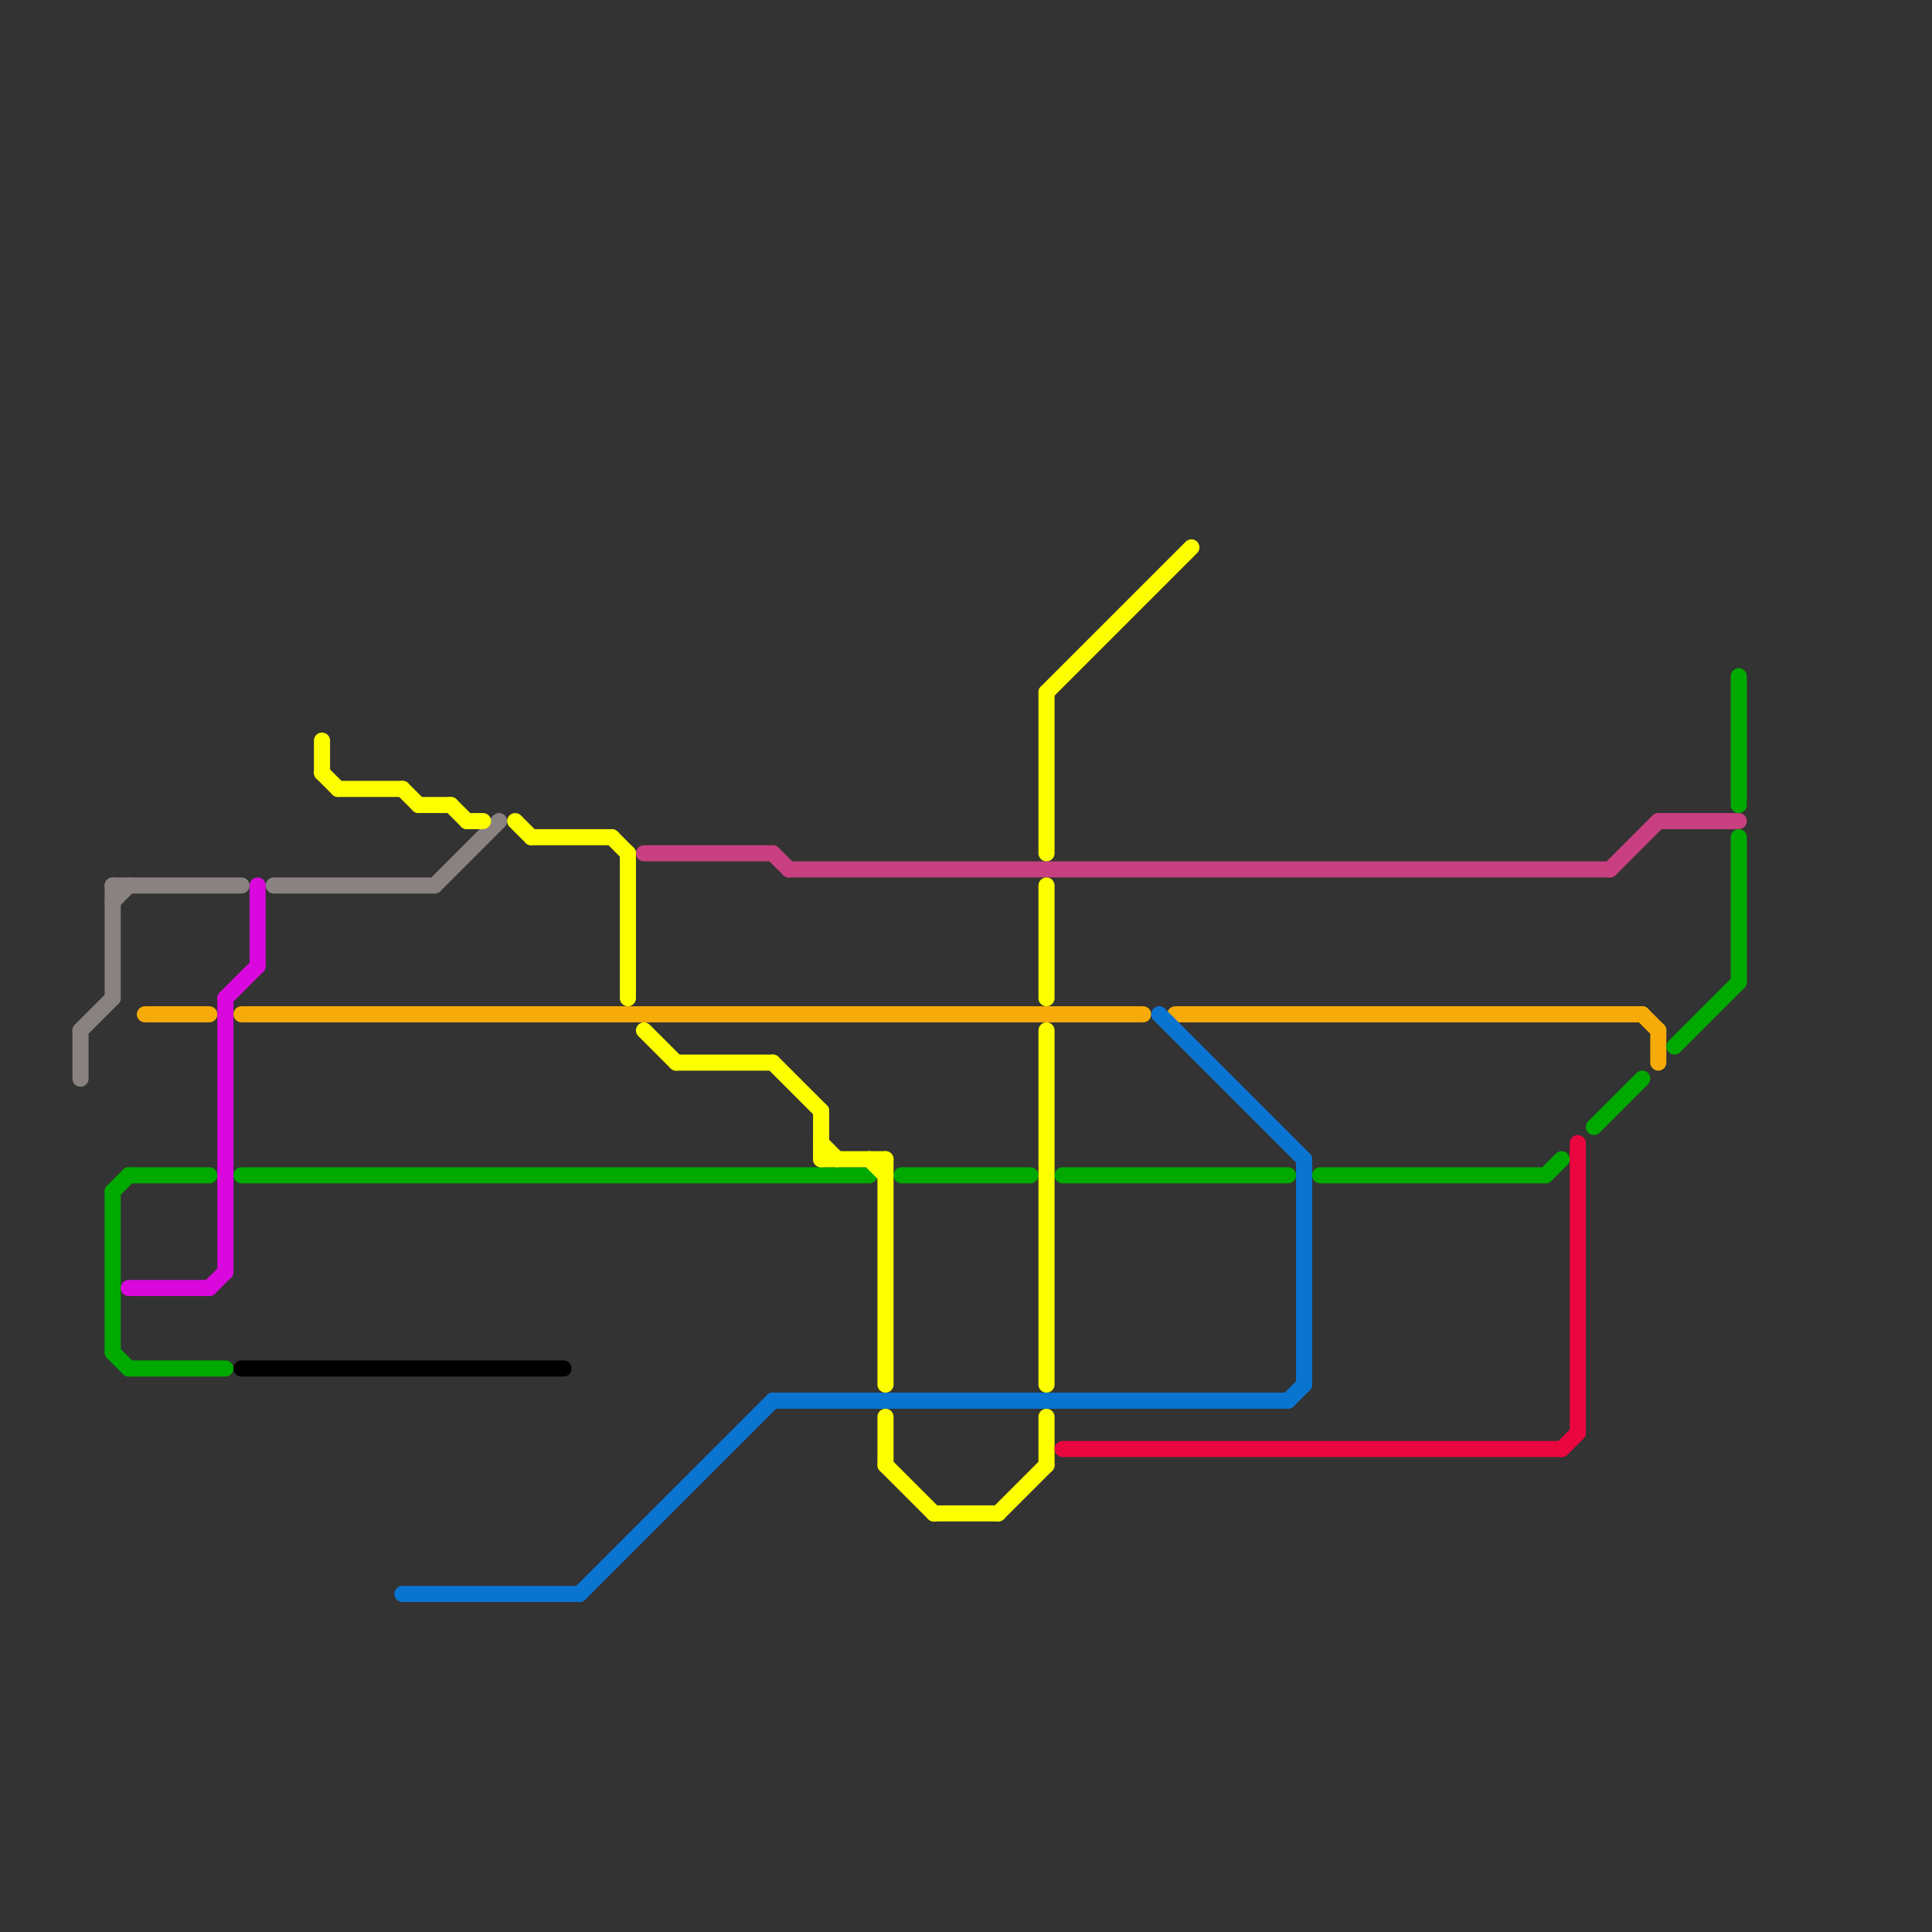
<svg version="1.1" xmlns="http://www.w3.org/2000/svg" viewBox="0 0 120 120">
<rect x="0" y="0" width="120" height="120" fill="#333333" stroke="none"/>
<style>text { font: 1px Helvetica; font-weight: 600; white-space: pre; dominant-baseline: central; } line { stroke-width: 1; fill: none; stroke-linecap: round; stroke-linejoin: round; } .c0 { stroke: #898280 } .c1 { stroke: #f7ab08 } .c2 { stroke: #00a900 } .c3 { stroke: #da08dd } .c4 { stroke: #c8407f } .c5 { stroke: #000000 } .c6 { stroke: #fdfe00 } .c7 { stroke: #0a74d1 } .c8 { stroke: #ea063f }</style><defs><g id="wm-xf"><circle r="1.2" fill="#000"/><circle r="0.9" fill="#fff"/><circle r="0.6" fill="#000"/><circle r="0.3" fill="#fff"/></g><g id="wm"><circle r="0.6" fill="#000"/><circle r="0.3" fill="#fff"/></g></defs><line class="c0" x1="5" y1="64" x2="5" y2="67"/><line class="c0" x1="27" y1="55" x2="31" y2="51"/><line class="c0" x1="7" y1="56" x2="8" y2="55"/><line class="c0" x1="7" y1="55" x2="7" y2="62"/><line class="c0" x1="17" y1="55" x2="27" y2="55"/><line class="c0" x1="5" y1="64" x2="7" y2="62"/><line class="c0" x1="7" y1="55" x2="15" y2="55"/><line class="c1" x1="73" y1="63" x2="102" y2="63"/><line class="c1" x1="103" y1="64" x2="103" y2="66"/><line class="c1" x1="9" y1="63" x2="13" y2="63"/><line class="c1" x1="102" y1="63" x2="103" y2="64"/><line class="c1" x1="15" y1="63" x2="71" y2="63"/><line class="c2" x1="104" y1="65" x2="108" y2="61"/><line class="c2" x1="15" y1="73" x2="54" y2="73"/><line class="c2" x1="66" y1="73" x2="80" y2="73"/><line class="c2" x1="108" y1="42" x2="108" y2="50"/><line class="c2" x1="7" y1="84" x2="8" y2="85"/><line class="c2" x1="7" y1="74" x2="7" y2="84"/><line class="c2" x1="8" y1="73" x2="13" y2="73"/><line class="c2" x1="96" y1="73" x2="97" y2="72"/><line class="c2" x1="99" y1="70" x2="102" y2="67"/><line class="c2" x1="82" y1="73" x2="96" y2="73"/><line class="c2" x1="8" y1="85" x2="14" y2="85"/><line class="c2" x1="56" y1="73" x2="64" y2="73"/><line class="c2" x1="7" y1="74" x2="8" y2="73"/><line class="c2" x1="108" y1="52" x2="108" y2="61"/><line class="c3" x1="16" y1="55" x2="16" y2="60"/><line class="c3" x1="14" y1="62" x2="16" y2="60"/><line class="c3" x1="8" y1="80" x2="13" y2="80"/><line class="c3" x1="13" y1="80" x2="14" y2="79"/><line class="c3" x1="14" y1="62" x2="14" y2="79"/><line class="c4" x1="40" y1="53" x2="48" y2="53"/><line class="c4" x1="49" y1="54" x2="100" y2="54"/><line class="c4" x1="103" y1="51" x2="108" y2="51"/><line class="c4" x1="48" y1="53" x2="49" y2="54"/><line class="c4" x1="100" y1="54" x2="103" y2="51"/><line class="c5" x1="15" y1="85" x2="35" y2="85"/><line class="c6" x1="25" y1="49" x2="26" y2="50"/><line class="c6" x1="42" y1="66" x2="48" y2="66"/><line class="c6" x1="65" y1="43" x2="65" y2="53"/><line class="c6" x1="51" y1="71" x2="52" y2="72"/><line class="c6" x1="20" y1="46" x2="20" y2="48"/><line class="c6" x1="65" y1="55" x2="65" y2="62"/><line class="c6" x1="48" y1="66" x2="51" y2="69"/><line class="c6" x1="58" y1="94" x2="62" y2="94"/><line class="c6" x1="40" y1="64" x2="42" y2="66"/><line class="c6" x1="28" y1="50" x2="29" y2="51"/><line class="c6" x1="65" y1="43" x2="74" y2="34"/><line class="c6" x1="55" y1="72" x2="55" y2="86"/><line class="c6" x1="26" y1="50" x2="28" y2="50"/><line class="c6" x1="21" y1="49" x2="25" y2="49"/><line class="c6" x1="33" y1="52" x2="38" y2="52"/><line class="c6" x1="65" y1="64" x2="65" y2="86"/><line class="c6" x1="55" y1="91" x2="58" y2="94"/><line class="c6" x1="29" y1="51" x2="30" y2="51"/><line class="c6" x1="20" y1="48" x2="21" y2="49"/><line class="c6" x1="62" y1="94" x2="65" y2="91"/><line class="c6" x1="38" y1="52" x2="39" y2="53"/><line class="c6" x1="55" y1="88" x2="55" y2="91"/><line class="c6" x1="51" y1="72" x2="55" y2="72"/><line class="c6" x1="32" y1="51" x2="33" y2="52"/><line class="c6" x1="54" y1="72" x2="55" y2="73"/><line class="c6" x1="51" y1="69" x2="51" y2="72"/><line class="c6" x1="39" y1="53" x2="39" y2="62"/><line class="c6" x1="65" y1="88" x2="65" y2="91"/><line class="c7" x1="72" y1="63" x2="81" y2="72"/><line class="c7" x1="80" y1="87" x2="81" y2="86"/><line class="c7" x1="48" y1="87" x2="80" y2="87"/><line class="c7" x1="81" y1="72" x2="81" y2="86"/><line class="c7" x1="36" y1="99" x2="48" y2="87"/><line class="c7" x1="25" y1="99" x2="36" y2="99"/><line class="c8" x1="97" y1="90" x2="98" y2="89"/><line class="c8" x1="66" y1="90" x2="97" y2="90"/><line class="c8" x1="98" y1="71" x2="98" y2="89"/>
</svg>
